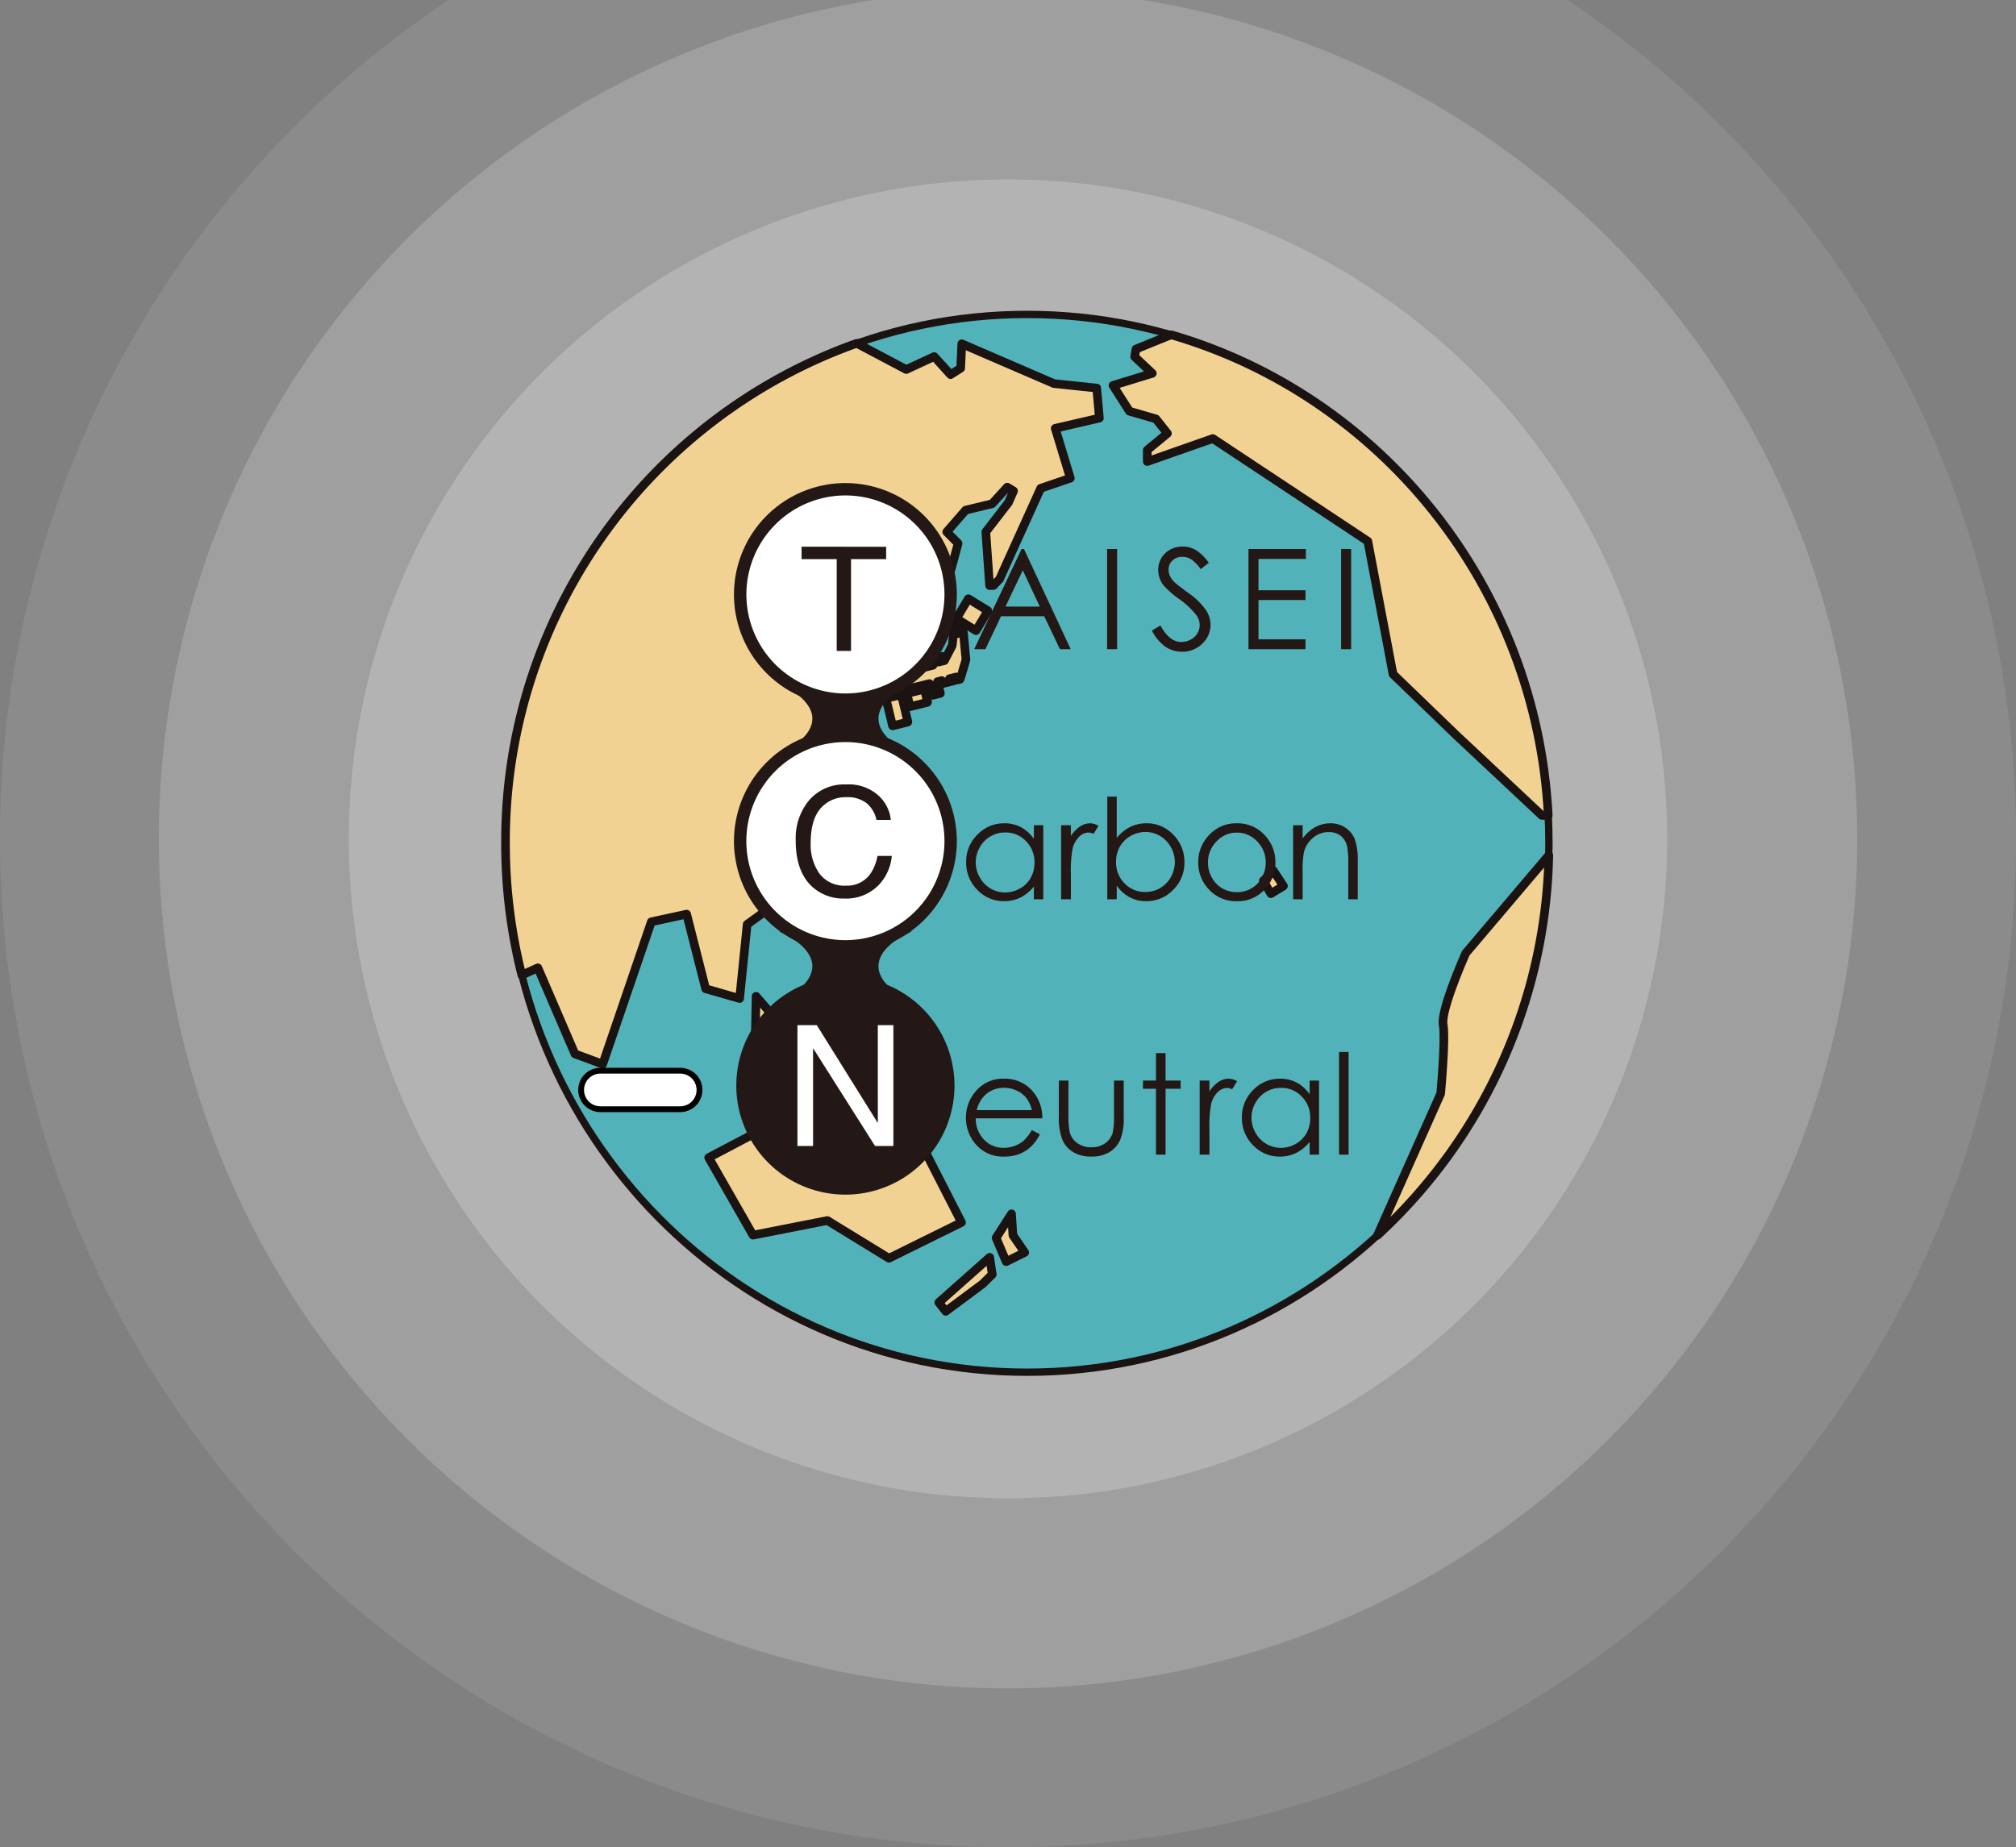 <svg xmlns="http://www.w3.org/2000/svg" width="346.959" height="317.998" viewBox="0 0 346.959 317.998"><rect x="0" y="0" width="346.959" height="317.998" fill="#808080" stroke="none"/><g transform="translate(-1196.042)"><path data-name="パス 30698" d="M1369.521 317.999c95.81 0 173.479-77.721 173.479-173.6a173.435 173.435 0 00-77.191-144.4h-192.57a173.437 173.437 0 00-77.2 144.4c.003 95.879 77.67 173.6 173.482 173.6z" fill="#fff" fill-rule="evenodd" opacity=".09"/><path data-name="パス 30699" d="M1369.517 290.653A146.263 146.263 0 001392.733-.001h-46.416a146.263 146.263 0 0023.2 290.654z" fill="#fff" fill-rule="evenodd" opacity=".17"/><ellipse data-name="楕円形 284" cx="113.521" cy="113.447" rx="113.521" ry="113.447" transform="rotate(-89.916 757.023 -499.995)" fill="#fff" opacity=".21"/><g data-name="グループ 10712"><g data-name="グループ 8992"><path data-name="パス 24522" d="M1372.828 236.221c-49.586 0-89.787-40.765-89.787-91.047s40.2-91.047 89.787-91.047 89.79 40.763 89.79 91.047-40.2 91.047-89.79 91.047z" fill="#52b2ba" stroke="#1a1311" stroke-linecap="round" stroke-miterlimit="10" stroke-width="1.262"/></g><path data-name="パス 24523" d="M1318.005 199.279l12.824-6.76 5.064.509 4.918-3.441 4.009 7.525 8.027-3.629 8.677 16.953-12.5 6.166-10.585-6.493-12.807 2.517z" fill="#f1d293" stroke="#1a1311" stroke-linecap="round" stroke-linejoin="round" stroke-width="1.486"/><path data-name="パス 24524" d="M1326.167 171.51l-.117 6.283 3.147 2.093 3.019 5.36 5.133.862-6.734-9.44z" fill="#f1d293" stroke="#1a1311" stroke-linecap="round" stroke-linejoin="round" stroke-width="1.486"/><path data-name="パス 24525" d="M1336.593 177.38l.429 2.244 4.627.581 1.7-3.731-3.45-.925z" fill="#f1d293" stroke="#1a1311" stroke-linecap="round" stroke-linejoin="round" stroke-width="1.486"/><g data-name="グループ 8993" fill="#f1d293" stroke="#1a1311" stroke-linecap="round" stroke-linejoin="round" stroke-width="1.486"><path data-name="パス 24526" d="M1294.992 181.426l4.776 1.76 8.369-24.5 6.077-1.32 3.271 12.845 5.845 1.681 1.3-12.767 18.232-13.2 1.736-7.043-2.418-28.321 3.992 6.752 2.171-1.321 1.388-9.245 5.123-.88 4.89-7.918 1.187-4.405-1.955-1.98 3.256-3.744 4.558-1.1 2.6-2.861 1.085.659-.866 1.982-3.908 5.062.653 9.242h.65l1.057-1.1 7.087-15.649 5.1-1.737-2.6-8.584 7.6-1.76-.461-5.173-7.352-.77-15.869-6.85-.192 4.209-1.738 1.1-2.814-3.11-4.814 2.229-8.523-4.507a91 91 0 00-60.444 86.069 92.454 92.454 0 002.809 22.681l2.758-1.243z"/><path data-name="パス 24527" d="M1391.32 61.41l3.037 2.861-6.768 2.077 2.834 4.443 4.558 1.32 1.981 2.5-3.473 2.863v1.979l11.287-3.96 26.67 17.675 4.34 22.889 10.879 10.5 14.731 13.81h1.1c-2.024-39.452-28.813-72.256-64.9-82.733l-6.054 2.456z"/><path data-name="パス 24528" d="M1462.594 147.238l-14.274 16.83s-4.34 9.683-3.905 12.324-.435 11.885-.435 11.885l-10.864 24.37a91.361 91.361 0 0029.478-65.409z"/></g><path data-name="パス 24529" d="M1366.371 216.439l-8.76 7.777 1.2 1.526 6.4-4.769 1.6-1.594z" fill="#f1d293" stroke="#1a1311" stroke-linecap="round" stroke-linejoin="round" stroke-width="1.486"/><path data-name="パス 24530" d="M1370.125 208.955l-2.653 4.142 1.736 4.089 3.19-1.579-2.027-2.956z" fill="#f1d293" stroke="#1a1311" stroke-linecap="round" stroke-linejoin="round" stroke-width="1.486"/><path data-name="パス 24531" d="M1342.033 182.406c1.188 1.032 11.215 4.929 11.215 4.929l-2.142 3.284-4.531-2.332z" fill="#f1d293" stroke="#1a1311" stroke-linecap="round" stroke-linejoin="round" stroke-width="1.486"/><path data-name="パス 24532" d="M1413.459 151.645l1.3 2.2 2.171-1.321-1.736-2.641z" fill="#f1d293" stroke="#1a1311" stroke-linecap="round" stroke-linejoin="round" stroke-width="1.486"/><g data-name="グループ 8995"><g data-name="グループ 8994" fill="#f1d293" stroke="#1a1311" stroke-linecap="round" stroke-linejoin="round" stroke-width="1.486"><path data-name="パス 24533" d="M1366.029 105.114l-3.293-2.026a.048.048 0 00-.065.016l-1.772 2.958-.386.1-.477.119.143.589.081.332-.19.047.079.327.87-.215-.079-.328-.207.051-.079-.332.3-.073 3.024 1.863a.047.047 0 00.066-.017l2-3.337a.054.054 0 00-.015-.074z"/><path data-name="パス 24534" d="M1355.092 118.65l-2.927.723c-.026.008-.046.03-.039.05l.525 2.19a.048.048 0 00.06.025l2.925-.724c.029-.008.047-.029.04-.049l-.526-2.19a.045.045 0 00-.058-.025z"/><path data-name="パス 24535" d="M1351.117 119.596l-2.554.633a.046.046 0 00-.034.056l1.114 4.624a.046.046 0 00.055.035l2.555-.633a.05.05 0 00.034-.057l-1.113-4.624a.048.048 0 00-.057-.034z"/><path data-name="パス 24536" d="M1360.823 108.649l.483-.12.1.4-.792.2-.094-.387-.483.12.089.373-.2 1.887-1.341 2.6-1.048.258.159-.44.623-.155-.1-.4-.739.184-.88 1.359-3.392.84-1.776 1.4c-.029.01-.066.048-.056.077l.451 1.871c.009.029.007 0 .035-.01l4.151-1.028.487 2.027 1.385-.343-.486-2.023.727-.18.126.525 1.326-.327-.125-.526.248-.061.126.525.331-.082-.125-.525.575-.143.124.515.539-.133.206-.6h0v-.009l.078-.228h-.013l.744-2.516-.443-4.745-.168-.7-.925.228z"/></g></g></g><g data-name="グループ 11164"><path data-name="パス 24537" d="M1313.167 184.315h-13.852a3.316 3.316 0 000 6.631h13.852a3.316 3.316 0 000-6.631" fill="#fff" stroke="#000" stroke-width="1"/><path data-name="パス 31819" d="M1375.592 142.056v12.75h-1.617v-2.191a7.032 7.032 0 01-2.314 1.891 6.258 6.258 0 01-2.807.628 6.225 6.225 0 01-4.623-1.963 6.581 6.581 0 01-1.916-4.775 6.461 6.461 0 011.934-4.711 6.3 6.3 0 014.652-1.957 6.016 6.016 0 012.842.668 6.467 6.467 0 012.232 2v-2.34zm-6.562 1.25a4.951 4.951 0 00-2.531.674 4.941 4.941 0 00-1.846 1.896 5.18 5.18 0 00-.686 2.578 5.189 5.189 0 00.694 2.579 5.034 5.034 0 001.855 1.916 4.854 4.854 0 002.5.686 5.129 5.129 0 002.555-.68 4.753 4.753 0 001.857-1.84 5.251 5.251 0 00.653-2.609 5.08 5.08 0 00-1.459-3.7 4.833 4.833 0 00-3.592-1.5zm9.631-1.25h1.676v1.863a5.883 5.883 0 011.582-1.646 3.12 3.12 0 011.734-.545 2.993 2.993 0 011.453.434l-.855 1.383a2.282 2.282 0 00-.867-.223 2.372 2.372 0 00-1.582.674 4.261 4.261 0 00-1.16 2.092 20.06 20.06 0 00-.3 4.406v4.312h-1.681zm7.947 12.75v-17.672h1.629v7.113a6.928 6.928 0 012.309-1.893 6.27 6.27 0 012.8-.627 6.225 6.225 0 014.623 1.963 6.567 6.567 0 011.916 4.764 6.475 6.475 0 01-1.934 4.723 6.3 6.3 0 01-4.652 1.957 5.956 5.956 0 01-2.824-.668 6.589 6.589 0 01-2.238-2v2.34zm6.563-1.254a4.951 4.951 0 002.531-.674 4.941 4.941 0 001.845-1.892 5.18 5.18 0 00.686-2.58 5.21 5.21 0 00-.691-2.59 5.034 5.034 0 00-1.858-1.91 4.833 4.833 0 00-2.49-.686 5.127 5.127 0 00-2.561.686 4.783 4.783 0 00-1.863 1.846 5.251 5.251 0 00-.65 2.613 5.08 5.08 0 001.459 3.7 4.833 4.833 0 003.591 1.487zm15.738-11.824a6.3 6.3 0 014.875 2.133 6.641 6.641 0 011.757 4.605 6.641 6.641 0 01-1.857 4.67 6.227 6.227 0 01-4.775 2 6.241 6.241 0 01-4.787-2 6.641 6.641 0 01-1.861-4.67 6.627 6.627 0 011.758-4.594 6.3 6.3 0 014.89-2.144zm0 1.605a4.709 4.709 0 00-3.5 1.512 5.062 5.062 0 00-1.469 3.661 5.2 5.2 0 00.668 2.578 4.741 4.741 0 001.8 1.846 4.938 4.938 0 002.5.65 4.938 4.938 0 002.5-.65 4.741 4.741 0 001.8-1.846 5.2 5.2 0 00.669-2.578 5.052 5.052 0 00-1.471-3.656 4.715 4.715 0 00-3.497-1.517zm9.68-1.277h1.641v2.285a6.858 6.858 0 012.18-1.963 5.356 5.356 0 012.6-.65 4.52 4.52 0 012.537.727 4.328 4.328 0 011.635 1.957 10.349 10.349 0 01.527 3.832v6.562h-1.628v-6.082a14.6 14.6 0 00-.187-2.941 3.265 3.265 0 00-1.1-1.9 3.3 3.3 0 00-2.109-.639 4.045 4.045 0 00-2.666.984 4.612 4.612 0 00-1.558 2.433 16.953 16.953 0 00-.234 3.469v4.676h-1.639z" fill="#231815"/><path data-name="パス 31820" d="M1373.624 194.54l1.383.727a7.542 7.542 0 01-1.57 2.156 6.236 6.236 0 01-2 1.248 6.984 6.984 0 01-2.52.428 6.086 6.086 0 01-4.879-2.046 6.9 6.9 0 01-1.758-4.623 6.82 6.82 0 011.488-4.324 6.083 6.083 0 015.051-2.414 6.282 6.282 0 015.2 2.473 6.907 6.907 0 011.406 4.359h-11.458a5.213 5.213 0 001.418 3.646 4.515 4.515 0 003.387 1.428 5.42 5.42 0 001.889-.34 4.97 4.97 0 001.564-.9 7.676 7.676 0 001.399-1.818zm0-3.434a5.445 5.445 0 00-.955-2.1 4.519 4.519 0 00-1.658-1.266 5.074 5.074 0 00-2.168-.48 4.666 4.666 0 00-3.223 1.21 5.456 5.456 0 00-1.489 2.636zm4.652-5.086h1.652v5.95a12.723 12.723 0 00.234 3 3.344 3.344 0 001.342 1.852 4.07 4.07 0 002.361.68 3.982 3.982 0 002.326-.662 3.387 3.387 0 001.318-1.74 12.308 12.308 0 00.252-3.13v-5.95h1.676v6.258a9.9 9.9 0 01-.615 3.973 4.7 4.7 0 01-1.861 2.091 5.85 5.85 0 01-3.1.756 5.912 5.912 0 01-3.111-.756 4.661 4.661 0 01-1.859-2.109 10.3 10.3 0 01-.615-4.072zm16.71-4.734h1.652v4.734h2.6v1.406h-2.6v11.344h-1.652v-11.344h-2.238v-1.406h2.238zm7.522 4.734h1.676v1.863a5.883 5.883 0 011.582-1.646 3.12 3.12 0 011.734-.545 2.993 2.993 0 011.453.434l-.855 1.383a2.282 2.282 0 00-.867-.223 2.372 2.372 0 00-1.582.674 4.261 4.261 0 00-1.16 2.092 20.06 20.06 0 00-.3 4.406v4.312h-1.681zm20.543 0v12.75h-1.617v-2.191a7.032 7.032 0 01-2.314 1.891 6.258 6.258 0 01-2.807.633 6.225 6.225 0 01-4.623-1.963 6.581 6.581 0 01-1.916-4.78 6.461 6.461 0 011.934-4.711 6.3 6.3 0 014.653-1.957 6.016 6.016 0 012.842.668 6.467 6.467 0 012.232 2v-2.34zm-6.562 1.25a4.951 4.951 0 00-2.531.674 4.941 4.941 0 00-1.846 1.896 5.18 5.18 0 00-.686 2.578 5.189 5.189 0 00.691 2.578 5.034 5.034 0 001.857 1.916 4.854 4.854 0 002.5.686 5.129 5.129 0 002.555-.68 4.753 4.753 0 001.857-1.84 5.251 5.251 0 00.65-2.613 5.08 5.08 0 00-1.459-3.7 4.833 4.833 0 00-3.588-1.495zm10.008-6.176h1.641v17.676h-1.641z" fill="#231815"/><path data-name="パス 31818" d="M1372.274 94.516l8.039 17.238h-1.852l-2.707-5.672h-7.43l-2.691 5.672h-1.926l8.145-17.238zm-.211 3.656l-2.965 6.246h5.895zm14.516-3.656h1.723v17.238h-1.724zm7.706 14.027l1.465-.879q1.547 2.848 3.574 2.848a3.423 3.423 0 001.629-.4 2.86 2.86 0 001.16-1.088 2.805 2.805 0 00.4-1.441 2.922 2.922 0 00-.586-1.7 14.041 14.041 0 00-2.954-2.766 15.1 15.1 0 01-2.684-2.355 4.307 4.307 0 01-.914-2.637 4 4 0 01.539-2.051 3.844 3.844 0 011.519-1.459 4.374 4.374 0 012.127-.533 4.533 4.533 0 012.279.6 7.817 7.817 0 012.244 2.221l-1.406 1.066a6.746 6.746 0 00-1.658-1.7 2.857 2.857 0 00-1.494-.41 2.366 2.366 0 00-1.705.633 2.071 2.071 0 00-.662 1.559 2.656 2.656 0 00.234 1.09 4.021 4.021 0 00.855 1.148q.34.328 2.227 1.723a12.533 12.533 0 013.069 2.942 4.74 4.74 0 01.832 2.59 4.4 4.4 0 01-1.424 3.261 4.785 4.785 0 01-3.463 1.383 5.08 5.08 0 01-2.847-.834 7.666 7.666 0 01-2.356-2.811zm16.626-14.027h9.879v1.7h-8.157v5.391h8.086v1.688h-8.086v6.759h8.086v1.7h-9.808zm15.945 0h1.723v17.238h-1.722z" fill="#231815"/><path data-name="パス 24538" d="M1359.652 186.877a18.112 18.112 0 11-18.113-18.111 18.112 18.112 0 0118.113 18.111" fill="#231815"/><path data-name="パス 24539" d="M1359.651 186.877h-.664a17.446 17.446 0 11-5.11-12.339 17.4 17.4 0 015.11 12.339h1.325a18.775 18.775 0 10-18.775 18.775 18.773 18.773 0 0018.775-18.775h-.661" fill="#231815"/><path data-name="パス 31817" d="M1333.284 176.476h3.328l10.506 16.849v-16.849h2.677v20.8h-3.158l-10.662-16.836v16.836h-2.691z" fill="#fff"/><path data-name="長方形 6263" fill="#231815" d="M1341.048 120.849h2.131v9.584h-2.131z"/><path data-name="長方形 6264" fill="#231815" d="M1340.714 162.498h2.128v11.714h-2.128z"/><path data-name="パス 24540" d="M1347.223 123.696c0-2.488 2.735-4.684 5.758-5.985h-22.885c3.02 1.3 5.758 3.5 5.758 5.985 0 2.695-3.082 5.039-6.533 6.286h24.435c-3.451-1.247-6.533-3.592-6.533-6.286" fill="#231815"/><path data-name="パス 24541" d="M1347.223 166.323c0-2.488 2.735-4.684 5.758-5.985h-22.885c3.02 1.3 5.758 3.5 5.758 5.985 0 2.695-3.082 5.039-6.533 6.286h24.435c-3.451-1.247-6.533-3.592-6.533-6.286" fill="#231815"/><path data-name="パス 24542" d="M1359.652 144.795a18.112 18.112 0 11-18.113-18.111 18.112 18.112 0 0118.113 18.111" fill="#fff"/><path data-name="パス 24543" d="M1359.651 144.794h-1.065a17.048 17.048 0 11-4.993-12.055 16.987 16.987 0 014.993 12.055h2.128a19.176 19.176 0 10-19.176 19.176 19.175 19.175 0 0019.176-19.176h-1.063" fill="#231815"/><path data-name="パス 31816" d="M1341.682 135.039a7.642 7.642 0 015.5 1.866 6.591 6.591 0 012.171 4.24h-2.466a5.126 5.126 0 00-1.669-2.856 5.291 5.291 0 00-3.51-1.054 5.629 5.629 0 00-4.45 1.936q-1.695 1.936-1.695 5.935a8.621 8.621 0 001.53 5.313 5.345 5.345 0 004.563 2.038 4.822 4.822 0 004.253-2.146 8.16 8.16 0 001.155-2.971h2.463a8.416 8.416 0 01-2.184 4.939 7.77 7.77 0 01-5.991 2.399 7.909 7.909 0 01-5.459-1.967q-2.907-2.6-2.907-8.036a10.266 10.266 0 012.184-6.767 7.976 7.976 0 016.512-2.869z" fill="#231815"/><path data-name="パス 24544" d="M1359.224 102.336a18.112 18.112 0 11-18.113-18.106 18.112 18.112 0 0118.113 18.111" fill="#fff"/><path data-name="パス 24545" d="M1359.651 102.336h-1.065a17.044 17.044 0 11-4.993-12.055 16.987 16.987 0 014.993 12.055h2.128a19.176 19.176 0 10-19.176 19.176 19.175 19.175 0 0019.176-19.176h-1.063" fill="#231815"/><path data-name="パス 31815" d="M1348.551 94.12v2.132h-6.043v15.8h-2.466v-15.8h-6.045v-2.136z" fill="#231815"/></g></g></svg>